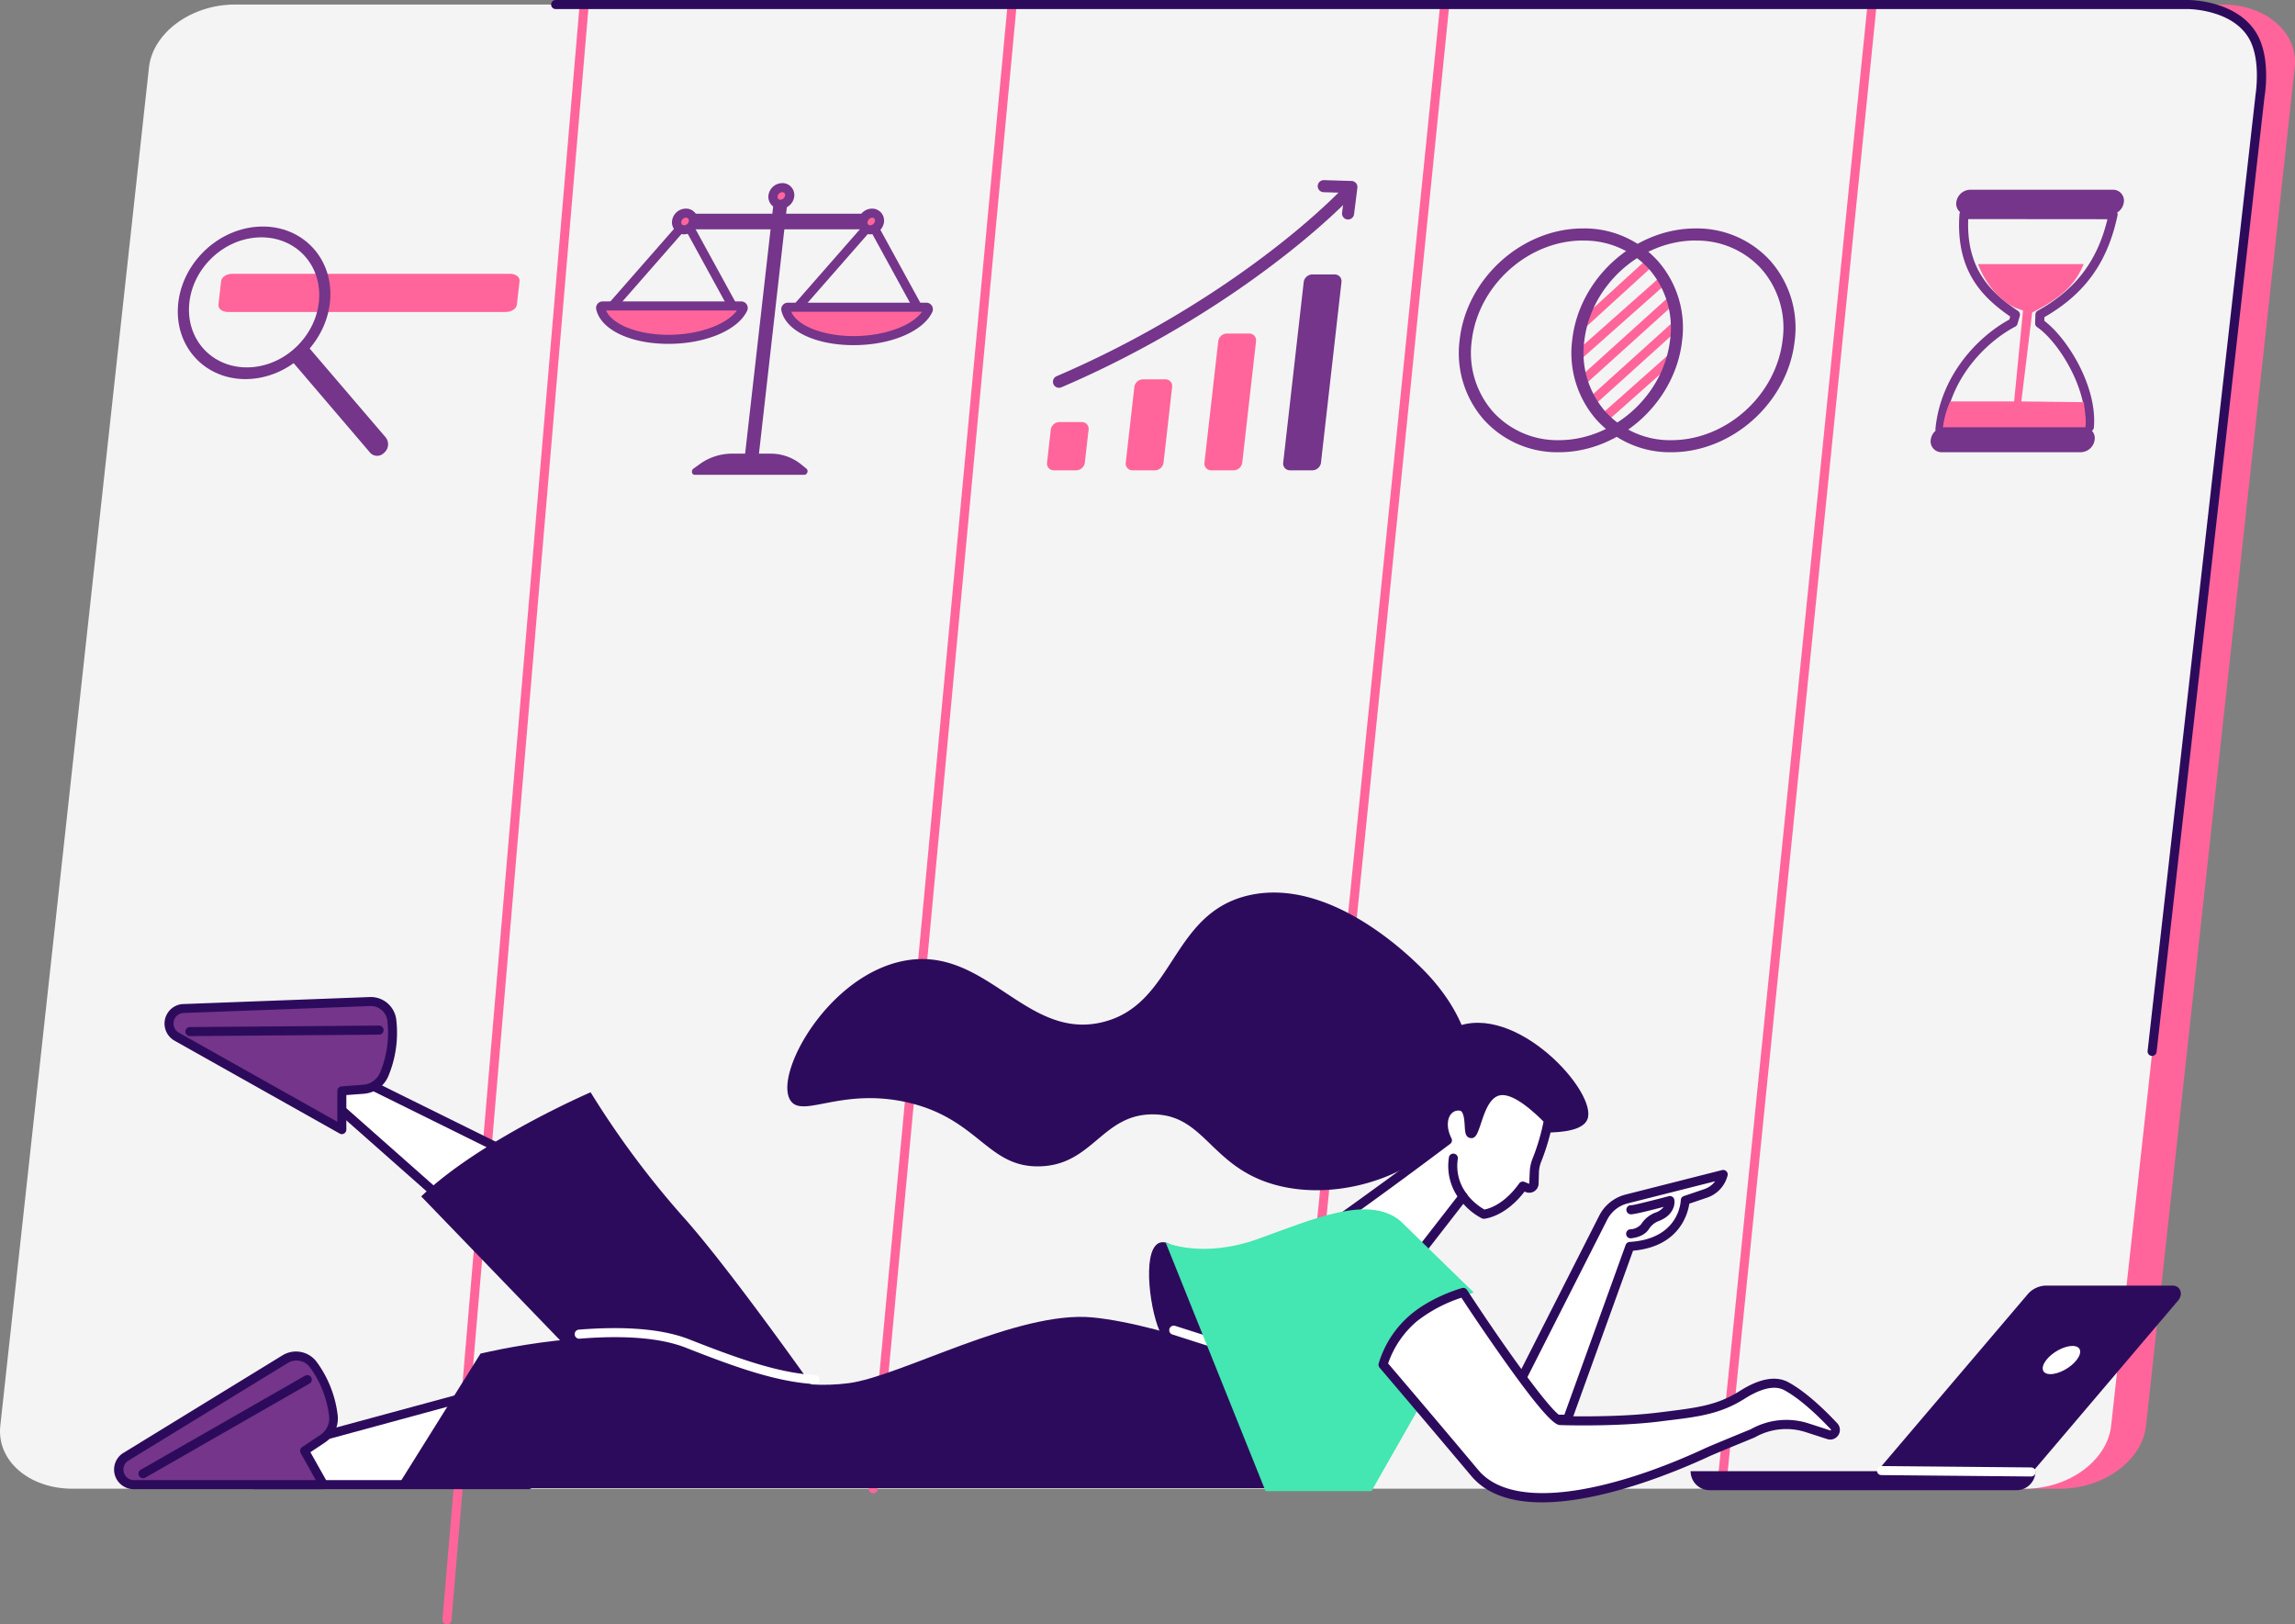 <svg id="Isolation_Mode" data-name="Isolation Mode" xmlns="http://www.w3.org/2000/svg" viewBox="0 0 760.64 538.32"><rect x="0" y="0" width="760.64" height="538.32" fill="#808080" stroke="none"/><defs><style>.cls-1{fill:#ff659a;}.cls-2{fill:#f4f4f4;}.cls-3{fill:#2d0b5c;}.cls-4{fill:#74358a;}.cls-5{fill:#fff;}.cls-6{fill:#44e6b2;}</style></defs><path class="cls-1" d="M2138.06,418.76h-14.73l-52.45,491.89h13.35c14.47,0,27.23-9.34,28.49-20.87L2162,439.63C2163.25,428.11,2152.54,418.76,2138.06,418.76Z" transform="translate(-1401.45 -417.26)"/><path class="cls-2" d="M2126.49,418.76H1479.31c-14.47,0-27.23,9.35-28.49,20.87l-49.27,450.15c-1.26,11.53,9.45,20.87,23.93,20.87h647.18c14.47,0,27.23-9.34,28.49-20.87l49.27-447.84C2151.69,430.42,2141,418.76,2126.49,418.76Z" transform="translate(-1401.45 -417.26)"/><path class="cls-1" d="M1549.59,955.58h-.13a1.5,1.5,0,0,1-1.36-1.63l45.47-535.3a1.5,1.5,0,0,1,3,.26l-45.48,535.3A1.49,1.49,0,0,1,1549.59,955.58Z" transform="translate(-1401.45 -417.26)"/><path class="cls-1" d="M1690.85,912.15h-.14a1.49,1.49,0,0,1-1.35-1.63l46.05-491.87a1.49,1.49,0,0,1,1.63-1.35,1.51,1.51,0,0,1,1.36,1.63l-46.06,491.87A1.49,1.49,0,0,1,1690.85,912.15Z" transform="translate(-1401.45 -417.26)"/><path class="cls-1" d="M1830.56,911.15h-.15a1.5,1.5,0,0,1-1.34-1.64l49.72-490.87a1.5,1.5,0,0,1,3,.3L1832.05,909.8A1.5,1.5,0,0,1,1830.56,911.15Z" transform="translate(-1401.45 -417.26)"/><path class="cls-1" d="M1972.09,911.15h-.15a1.49,1.49,0,0,1-1.34-1.64l49.76-490.26a1.5,1.5,0,0,1,3,.3L1973.58,909.8A1.5,1.5,0,0,1,1972.09,911.15Z" transform="translate(-1401.45 -417.26)"/><path class="cls-3" d="M2114.73,767.21h-.17a1.51,1.51,0,0,1-1.32-1.66L2149,448.79c0-.21,2-12-2.36-19.12-5.71-9.3-19.66-9.41-20.15-9.41H1585.61a1.5,1.5,0,0,1,0-3h540.88c.64,0,16.06,0,22.74,10.84,5,8.15,2.86,20.6,2.77,21.13l-35.78,316.65A1.5,1.5,0,0,1,2114.73,767.21Z" transform="translate(-1401.45 -417.26)"/><path class="cls-1" d="M1570.51,508h-92.09c-1.89,0-3.54,1.09-3.69,2.43l-.88,7.8c-.16,1.34,1.25,2.43,3.13,2.43h92.1c1.88,0,3.53-1.09,3.68-2.43l.89-7.8C1573.8,509.08,1572.4,508,1570.51,508Z" transform="translate(-1401.45 -417.26)"/><path class="cls-4" d="M1460.4,519.4c-.61,13.93,10.21,24.42,24.17,23.44s25.75-13.06,26.36-27-10.22-24.42-24.17-23.44S1461,505.48,1460.4,519.4Zm46.84-3.43c-.52,11.89-10.59,22.2-22.51,23s-21.15-8.12-20.63-20,10.59-22.2,22.5-23S1507.76,504.08,1507.24,516Z" transform="translate(-1401.45 -417.26)"/><path class="cls-4" d="M1528.68,567.39a3.14,3.14,0,0,1-4.47,0L1497,535.53l5.32-4.82,27,31.56A3.68,3.68,0,0,1,1528.68,567.39Z" transform="translate(-1401.45 -417.26)"/><path class="cls-4" d="M1752.44,545.78a2,2,0,0,1-.79-3.84c43-18.41,77.34-44.37,95.12-62.53a2,2,0,1,1,2.86,2.8c-18.05,18.43-52.86,44.77-96.4,63.41A2,2,0,0,1,1752.44,545.78Z" transform="translate(-1401.45 -417.26)"/><path class="cls-4" d="M1848.2,490H1848a2,2,0,0,1-1.74-2.24l.83-6.59-6.93-.21a2,2,0,0,1,.06-4h.06l9.13.28a2,2,0,0,1,1.45.7,2,2,0,0,1,.47,1.55l-1.1,8.77A2,2,0,0,1,1848.2,490Z" transform="translate(-1401.45 -417.26)"/><path class="cls-1" d="M1758.17,573.13h-7.45a2.22,2.22,0,0,1-2.24-2.55l1.23-10.89a2.94,2.94,0,0,1,2.83-2.55H1760a2.23,2.23,0,0,1,2.24,2.55L1761,570.58A2.93,2.93,0,0,1,1758.17,573.13Z" transform="translate(-1401.45 -417.26)"/><path class="cls-1" d="M1784.26,573.13h-7.45a2.22,2.22,0,0,1-2.24-2.55l2.84-25.05a2.93,2.93,0,0,1,2.82-2.55h7.45a2.23,2.23,0,0,1,2.25,2.55l-2.84,25.05A2.93,2.93,0,0,1,1784.26,573.13Z" transform="translate(-1401.45 -417.26)"/><path class="cls-1" d="M1810.35,573.13h-7.45a2.23,2.23,0,0,1-2.25-2.55l4.57-40.22a2.92,2.92,0,0,1,2.82-2.55h7.45a2.23,2.23,0,0,1,2.25,2.55l-4.56,40.22A2.93,2.93,0,0,1,1810.35,573.13Z" transform="translate(-1401.45 -417.26)"/><path class="cls-4" d="M1836.44,573.13H1829a2.23,2.23,0,0,1-2.25-2.55l6.79-59.81a2.92,2.92,0,0,1,2.82-2.55h7.45a2.23,2.23,0,0,1,2.25,2.55l-6.79,59.81A2.92,2.92,0,0,1,1836.44,573.13Z" transform="translate(-1401.45 -417.26)"/><path class="cls-4" d="M1706.49,522.27a1.51,1.51,0,0,1-1.32-.78L1690,493.77l-24.36,27.81a1.5,1.5,0,0,1-2.26-2l25.78-29.42a1.5,1.5,0,0,1,2.44.27l16.2,29.6a1.5,1.5,0,0,1-.59,2A1.57,1.57,0,0,1,1706.49,522.27Z" transform="translate(-1401.45 -417.26)"/><path class="cls-1" d="M1708.43,519.08a.71.71,0,0,1,.62,1.07c-2.8,5.73-13,10-24.68,10-11.86,0-21.2-4.41-22.48-10.28a.68.68,0,0,1,.66-.79Z" transform="translate(-1401.45 -417.26)"/><path class="cls-4" d="M1684.37,531.65c-12.63,0-22.48-4.71-23.94-11.47a2.13,2.13,0,0,1,.43-1.79,2.18,2.18,0,0,1,1.69-.81h45.88a2.17,2.17,0,0,1,1.87,1,2.24,2.24,0,0,1,.1,2.2C1707.27,527.19,1696.57,531.65,1684.37,531.65Zm-20.68-11.07c2,4.67,10.56,8.07,20.68,8.07s19.35-3.4,22.68-8.07Z" transform="translate(-1401.45 -417.26)"/><path class="cls-4" d="M1645.11,521.84a1.51,1.51,0,0,1-1.32-.78l-15.17-27.72-24.36,27.81a1.49,1.49,0,0,1-2.12.14,1.51,1.51,0,0,1-.14-2.12l25.78-29.42a1.5,1.5,0,0,1,2.44.27l16.21,29.6a1.51,1.51,0,0,1-.6,2A1.57,1.57,0,0,1,1645.11,521.84Z" transform="translate(-1401.45 -417.26)"/><path class="cls-1" d="M1647.05,518.65a.71.71,0,0,1,.62,1.07c-2.8,5.73-13,10-24.68,10-11.86,0-21.2-4.41-22.47-10.28a.67.67,0,0,1,.65-.79Z" transform="translate(-1401.45 -417.26)"/><path class="cls-4" d="M1623,531.22c-12.63,0-22.48-4.71-23.94-11.46a2.11,2.11,0,0,1,.43-1.79,2.18,2.18,0,0,1,1.69-.82h45.88a2.22,2.22,0,0,1,1.88,1,2.26,2.26,0,0,1,.09,2.2C1645.89,526.76,1635.19,531.22,1623,531.22Zm-20.68-11.07c2,4.67,10.56,8.07,20.68,8.07s19.35-3.4,22.68-8.07Z" transform="translate(-1401.45 -417.26)"/><polygon class="cls-4" points="247.13 153.52 250.69 153.52 260.52 66.78 256.97 66.78 247.13 153.52"/><path class="cls-4" d="M1652.58,571.28H1648l.06-.55,9.89-87.19h4.57l-.07.56Zm-3.44-1h2.55l9.72-85.74h-2.55Z" transform="translate(-1401.45 -417.26)"/><polygon class="cls-1" points="289.79 74.5 290.03 72.33 226.25 72.33 226 74.5 289.79 74.5"/><polygon class="cls-4" points="291.12 76 224.32 76 224.91 70.83 291.71 70.83 291.12 76"/><path class="cls-1" d="M1687.47,490.66a2.41,2.41,0,0,0,2.43,2.76,3.16,3.16,0,0,0,3-2.76,2.41,2.41,0,0,0-2.43-2.76A3.16,3.16,0,0,0,1687.47,490.66Z" transform="translate(-1401.45 -417.26)"/><path class="cls-4" d="M1689.9,494.92a3.91,3.91,0,0,1-3-1.3,4,4,0,0,1-1-3.13,4.65,4.65,0,0,1,4.54-4.09,3.91,3.91,0,0,1,3,1.3,4,4,0,0,1,1,3.13A4.64,4.64,0,0,1,1689.9,494.92Zm-.94-4.09a1,1,0,0,0,.22.79.91.91,0,0,0,.72.3,1.68,1.68,0,0,0,1.56-1.43,1,1,0,0,0-.22-.79.94.94,0,0,0-.72-.3A1.68,1.68,0,0,0,1689,490.83Z" transform="translate(-1401.45 -417.26)"/><path class="cls-1" d="M1625.76,490.66a2.41,2.41,0,0,0,2.43,2.76,3.16,3.16,0,0,0,3-2.76,2.4,2.4,0,0,0-2.42-2.76A3.17,3.17,0,0,0,1625.76,490.66Z" transform="translate(-1401.45 -417.26)"/><path class="cls-4" d="M1628.19,494.92a3.87,3.87,0,0,1-3-1.3,4,4,0,0,1-1-3.13,4.65,4.65,0,0,1,4.55-4.09,3.88,3.88,0,0,1,3,1.3,4,4,0,0,1,1,3.13A4.64,4.64,0,0,1,1628.19,494.92Zm.63-5.52a1.68,1.68,0,0,0-1.57,1.43,1,1,0,0,0,.22.79.92.92,0,0,0,.72.3,1.66,1.66,0,0,0,1.56-1.43,1,1,0,0,0-.22-.79A.93.93,0,0,0,1628.82,489.4Z" transform="translate(-1401.45 -417.26)"/><path class="cls-1" d="M1657.66,482.2a2.41,2.41,0,0,0,2.43,2.76,3.17,3.17,0,0,0,3.06-2.76,2.41,2.41,0,0,0-2.43-2.75A3.16,3.16,0,0,0,1657.66,482.2Z" transform="translate(-1401.45 -417.26)"/><path class="cls-4" d="M1660.09,486.46a3.87,3.87,0,0,1-2.95-1.3,4,4,0,0,1-1-3.13,4.64,4.64,0,0,1,4.55-4.08,3.89,3.89,0,0,1,3,1.29,4,4,0,0,1,1,3.13A4.65,4.65,0,0,1,1660.09,486.46Zm-.94-4.09a1,1,0,0,0,.23.79.9.9,0,0,0,.71.3,1.68,1.68,0,0,0,1.57-1.43,1,1,0,0,0-.22-.79,1,1,0,0,0-.72-.29A1.67,1.67,0,0,0,1659.15,482.37Z" transform="translate(-1401.45 -417.26)"/><path class="cls-4" d="M1631.74,574.13H1668a.7.7,0,0,0,.4-1.17l-1.69-1.36a15.4,15.4,0,0,0-9.8-3.49h-13.15a17.8,17.8,0,0,0-10.28,3.51L1631.6,573C1631.12,573.31,1631.22,574.13,1631.74,574.13Z" transform="translate(-1401.45 -417.26)"/><path class="cls-4" d="M1668,574.63h-36.27a.92.92,0,0,1-.89-.67,1.24,1.24,0,0,1,.46-1.4l1.89-1.35a18.3,18.3,0,0,1,10.57-3.6h13.15a16,16,0,0,1,10.12,3.6l1.68,1.36a1.13,1.13,0,0,1,.31,1.28A1.1,1.1,0,0,1,1668,574.63Zm-36.21-1H1668a.27.27,0,0,0,.08-.13c0-.09,0-.14,0-.15l-1.68-1.36a14.93,14.93,0,0,0-9.49-3.38h-13.15a17.24,17.24,0,0,0-10,3.42l-1.89,1.35A.24.24,0,0,0,1631.8,573.63Z" transform="translate(-1401.45 -417.26)"/><path class="cls-4" d="M2044.41,561a1.52,1.52,0,0,1-1.11-.49,1.54,1.54,0,0,1-.38-1.16c1.77-17.86,14.17-30.56,24.49-36.19l.29-1c-9.62-6.62-18.1-15.47-16.82-33.92a1.49,1.49,0,0,1,1.49-1.39l49.44,0a1.49,1.49,0,0,1,1.16.56,1.45,1.45,0,0,1,.3,1.25c-3.32,15.61-10.82,26-24.25,33.72l0,1.23c7.7,5.79,17.6,21.83,16.41,35.33a1.51,1.51,0,0,1-1.47,1.37l-49.49.63Zm9.38-71.13c-.68,16.54,7.5,24.41,16.49,30.43a1.51,1.51,0,0,1,.6,1.67l-.77,2.64a1.48,1.48,0,0,1-.74.9c-9.45,5-21,16.35-23.27,32.46l46.38-.59c.34-12.38-9.1-27.09-15.87-31.72a1.48,1.48,0,0,1-.65-1.28l.09-2.88a1.5,1.5,0,0,1,.77-1.26c12.54-7,19.73-16.37,23.11-30.33Z" transform="translate(-1401.45 -417.26)"/><path class="cls-4" d="M2100.78,488.41h-47.29a3.62,3.62,0,0,1-3.65-4.13,4.74,4.74,0,0,1,4.58-4.14h47.3a3.61,3.61,0,0,1,3.64,4.14A4.74,4.74,0,0,1,2100.78,488.41Z" transform="translate(-1401.45 -417.26)"/><path class="cls-1" d="M2057.05,504.78h35c-2.64,6.47-7,11-17.07,16.05l-3.59,29.48,20.71.24c.26,3,1,6.18.39,9.11l-47.12-.48a30.86,30.86,0,0,1,2.43-8.87H2069l2.95-30.2C2064.22,518.3,2058.78,509.82,2057.05,504.78Z" transform="translate(-1401.45 -417.26)"/><path class="cls-4" d="M2091.14,567.13H2045a3.6,3.6,0,0,1-3.64-4.13,4.74,4.74,0,0,1,4.58-4.13h46.11a3.6,3.6,0,0,1,3.64,4.13A4.74,4.74,0,0,1,2091.14,567.13Z" transform="translate(-1401.45 -417.26)"/><path class="cls-1" d="M1926.37,544.59a1.5,1.5,0,0,1-1-2.61l29.17-26.34a1.5,1.5,0,1,1,2,2.22l-29.17,26.34A1.5,1.5,0,0,1,1926.37,544.59Z" transform="translate(-1401.45 -417.26)"/><path class="cls-1" d="M1929.6,551.27a1.5,1.5,0,0,1-1-2.61l27.57-24.89a1.5,1.5,0,1,1,2,2.23l-27.57,24.89A1.46,1.46,0,0,1,1929.6,551.27Z" transform="translate(-1401.45 -417.26)"/><path class="cls-1" d="M1933.15,557.22a1.5,1.5,0,0,1-1-2.62l22.27-19.76a1.5,1.5,0,1,1,2,2.25l-22.27,19.75A1.47,1.47,0,0,1,1933.15,557.22Z" transform="translate(-1401.45 -417.26)"/><path class="cls-1" d="M1924.73,536.46a1.5,1.5,0,0,1-1-2.62l28.2-25a1.5,1.5,0,0,1,2,2.24l-28.19,25A1.49,1.49,0,0,1,1924.73,536.46Z" transform="translate(-1401.45 -417.26)"/><path class="cls-1" d="M1925.4,526.66a1.49,1.49,0,0,1-1-2.6L1947.46,503a1.5,1.5,0,0,1,2,2.22l-23.08,21.07A1.51,1.51,0,0,1,1925.4,526.66Z" transform="translate(-1401.45 -417.26)"/><path class="cls-4" d="M1955.41,567.14a32.79,32.79,0,0,1-24.86-10.79,33.54,33.54,0,0,1-8-26.52c2.31-20.32,20.63-36.86,40.85-36.86a32.8,32.8,0,0,1,24.86,10.8,33.55,33.55,0,0,1,8,26.51C1994,550.6,1975.63,567.14,1955.41,567.14Zm8-70.17c-18.25,0-34.79,14.95-36.87,33.31a29.54,29.54,0,0,0,7,23.4,28.8,28.8,0,0,0,21.87,9.46c18.25,0,34.79-14.94,36.87-33.31a29.54,29.54,0,0,0-7-23.4A28.8,28.8,0,0,0,1963.37,497Z" transform="translate(-1401.45 -417.26)"/><path class="cls-4" d="M1918.1,567.14a32.76,32.76,0,0,1-24.86-10.79,33.5,33.5,0,0,1-8-26.52c2.3-20.32,20.63-36.86,40.84-36.86a32.77,32.77,0,0,1,24.86,10.8,33.48,33.48,0,0,1,8,26.51C1956.64,550.6,1938.31,567.14,1918.1,567.14Zm8-70.17c-18.24,0-34.78,14.95-36.87,33.31a29.58,29.58,0,0,0,7,23.4,28.84,28.84,0,0,0,21.88,9.46c18.24,0,34.79-14.94,36.87-33.31a29.58,29.58,0,0,0-7-23.4A28.84,28.84,0,0,0,1926.05,497ZM1957,530.06h0Z" transform="translate(-1401.45 -417.26)"/><path class="cls-3" d="M1796.06,869s-7.69-2.84-11-12.44-5-29.33,2.78-27.49,24.43,43,24.43,43Z" transform="translate(-1401.45 -417.26)"/><path class="cls-3" d="M1888.69,766.19c-.64-3.69-3.22-15.64-16.72-28.72-4.65-4.51-30.3-29.35-56.44-23.52-26.4,5.88-24.59,36.64-49.16,42.19-25.07,5.67-38.12-25.4-65-20.5-25.53,4.66-43.71,37.94-37.88,46.41,4,5.85,16.66-4.32,38.38.5,23.95,5.32,26.72,21.71,44.18,21.26,17.67-.44,20.63-17.36,37.63-17.22s18.91,17.14,39.89,23.2c23.11,6.68,53.32-4.57,62.29-24.18A35.39,35.39,0,0,0,1888.69,766.19Z" transform="translate(-1401.45 -417.26)"/><path class="cls-3" d="M1913.57,792.61c5.85,0,12.59-.79,14-4.38,3.55-8.88-23.79-39-43.9-30.5-13.09,5.54-21.25,26.67-13.73,37C1876.6,803.83,1896.39,805.85,1913.57,792.61Z" transform="translate(-1401.45 -417.26)"/><path class="cls-5" d="M1897.34,779c-5.67,2.25-6.83,14.17-8.34,13.87-1.17-.23.27-7.24-2.77-8.82-1.44-.75-3.3,0-4.3.75-2.36,1.81-2.91,6.09-.75,10.34q-9.73,7.32-19.75,14.65-11.88,8.7-23.62,17.05l30.59,10,17.95-23.12a21,21,0,0,0,6.81,5.83s6.72-.47,13-9.32l1.47.6a1.6,1.6,0,0,0,2.21-1.43l.12-3.75a11.92,11.92,0,0,1,.87-4.13,70.79,70.79,0,0,0,3.82-13.16C1905,778.58,1900,778,1897.34,779Z" transform="translate(-1401.45 -417.26)"/><path class="cls-3" d="M1868.4,838.41a1.5,1.5,0,0,1-.47-.08l-30.59-10.05a1.49,1.49,0,0,1-.4-2.64c7.87-5.6,15.82-11.34,23.61-17,6.24-4.58,12.55-9.25,18.76-13.91-1.77-4.39-1.12-8.9,1.71-11.06,1.54-1.17,4-1.9,5.9-.9s2.51,3,2.78,5.08c1.28-3.76,3.23-8.66,7.08-10.18,4.52-1.79,10.72,1.39,19,9.75a1.53,1.53,0,0,1,.4,1.34,73.12,73.12,0,0,1-3.9,13.44,10.46,10.46,0,0,0-.77,3.6l-.11,3.75a3.1,3.1,0,0,1-4.28,2.78l-.39-.15c-6.42,8.39-13.13,9-13.42,9a1.52,1.52,0,0,1-.78-.16,21.07,21.07,0,0,1-6.08-4.79l-16.82,21.66A1.51,1.51,0,0,1,1868.4,838.41Zm-27.31-12,26.77,8.79,17.31-22.28a1.49,1.49,0,0,1,1.17-.58h0a1.51,1.51,0,0,1,1.18.57,19.8,19.8,0,0,0,5.9,5.21c1.42-.25,6.53-1.63,11.52-8.63a1.49,1.49,0,0,1,1.79-.52l1.46.6a.12.12,0,0,0,.1,0l.17-3.84a13.18,13.18,0,0,1,1-4.65,69.29,69.29,0,0,0,3.57-12.1c-6.81-6.8-12-9.73-15.14-8.5s-4.62,6.17-5.72,9.47c-1,2.92-1.62,4.83-3.46,4.47-1.59-.31-1.69-2-1.8-4-.1-1.66-.26-4.42-1.38-5a3,3,0,0,0-2.69.61c-1.61,1.24-2.28,4.63-.33,8.48a1.49,1.49,0,0,1-.43,1.87c-6.54,4.91-13.18,9.84-19.76,14.66C1855.32,816.15,1848.19,821.3,1841.09,826.36ZM1897.33,779h0Z" transform="translate(-1401.45 -417.26)"/><path class="cls-5" d="M1883.16,801a16.75,16.75,0,0,0,3.19,12.77Z" transform="translate(-1401.45 -417.26)"/><path class="cls-3" d="M1886.35,815.29a1.51,1.51,0,0,1-1.21-.61,18.16,18.16,0,0,1-3.44-14,1.5,1.5,0,0,1,2.92.67,15.13,15.13,0,0,0,2.94,11.55,1.5,1.5,0,0,1-.32,2.1A1.48,1.48,0,0,1,1886.35,815.29Z" transform="translate(-1401.45 -417.26)"/><polygon class="cls-5" points="177.1 456.85 90.21 480.41 84.28 492.04 175.19 492.04 177.1 456.85"/><path class="cls-3" d="M1576.64,910.8h-90.91a1.51,1.51,0,0,1-1.28-.71,1.54,1.54,0,0,1-.06-1.47l5.93-11.62a1.5,1.5,0,0,1,.94-.77l86.9-23.56a1.46,1.46,0,0,1,1.33.28,1.49,1.49,0,0,1,.56,1.24l-1.91,35.19A1.5,1.5,0,0,1,1576.64,910.8Zm-88.46-3h87l1.72-31.7L1492.69,899Z" transform="translate(-1401.45 -417.26)"/><path class="cls-4" d="M1511.92,886.43a35.79,35.79,0,0,0-6.68-16.93,7,7,0,0,0-9.27-1.75l-53,32.5a5,5,0,0,0,2.94,9h62.83l-6.31-11.18,6-4A8.12,8.12,0,0,0,1511.92,886.43Z" transform="translate(-1401.45 -417.26)"/><path class="cls-3" d="M1508.69,910.8h-62.83A6.5,6.5,0,0,1,1442,899l.1-.06,53-32.51a8.55,8.55,0,0,1,11.26,2.13,37.26,37.26,0,0,1,7,17.64,9.57,9.57,0,0,1-4.24,9.16l-4.79,3.19,5.62,10a1.49,1.49,0,0,1-1.31,2.23Zm-64.93-9.3a3.5,3.5,0,0,0,2.1,6.3h60.26l-5-8.95a1.49,1.49,0,0,1,.47-2l6-4a6.57,6.57,0,0,0,2.93-6.29,34.25,34.25,0,0,0-6.4-16.22,5.53,5.53,0,0,0-7.28-1.36Z" transform="translate(-1401.45 -417.26)"/><path class="cls-3" d="M1448.84,907.17a1.5,1.5,0,0,1-.75-2.8l54.39-31.14a1.5,1.5,0,1,1,1.49,2.6L1449.58,907A1.42,1.42,0,0,1,1448.84,907.17Z" transform="translate(-1401.45 -417.26)"/><polygon class="cls-5" points="200.06 397.7 119.36 357.8 107.21 362.58 175.28 422.78 200.06 397.7"/><path class="cls-3" d="M1576.73,841.54a1.47,1.47,0,0,1-1-.37L1507.67,781a1.5,1.5,0,0,1,.44-2.52l12.15-4.78a1.46,1.46,0,0,1,1.21.05l80.7,39.9a1.48,1.48,0,0,1,.4,2.39L1577.8,841.1A1.49,1.49,0,0,1,1576.73,841.54Zm-65.24-61.19L1576.66,838l22.32-22.6-78.24-38.67Z" transform="translate(-1401.45 -417.26)"/><path class="cls-4" d="M1528.82,773.28a35.64,35.64,0,0,0,2.49-18,7,7,0,0,0-7.22-6.06l-62.18,2.33a5,5,0,0,0-1.89,9.32l54.76,30.79V778.8l7.14-.54A8.11,8.11,0,0,0,1528.82,773.28Z" transform="translate(-1401.45 -417.26)"/><path class="cls-3" d="M1514.78,793.14a1.6,1.6,0,0,1-.74-.19l-54.75-30.79a6.5,6.5,0,0,1,2.45-12.12h.11L1524,747.7a8.51,8.51,0,0,1,8.77,7.37,37.28,37.28,0,0,1-2.59,18.79,9.59,9.59,0,0,1-8.19,5.9l-5.75.43v11.45a1.5,1.5,0,0,1-.75,1.29A1.44,1.44,0,0,1,1514.78,793.14ZM1462,753a3.5,3.5,0,0,0-1.26,6.52l52.52,29.53V778.8a1.5,1.5,0,0,1,1.39-1.49l7.13-.54a6.58,6.58,0,0,0,5.64-4.06,34.24,34.24,0,0,0,2.4-17.27,5.52,5.52,0,0,0-5.68-4.75Z" transform="translate(-1401.45 -417.26)"/><path class="cls-3" d="M1464.4,760.65a1.51,1.51,0,0,1-1.5-1.49,1.49,1.49,0,0,1,1.49-1.51l62.69-.49h0a1.5,1.5,0,0,1,0,3l-62.69.49Z" transform="translate(-1401.45 -417.26)"/><path class="cls-3" d="M1680.12,890s-34.62-49.84-52.44-69.67a297.1,297.1,0,0,1-30.48-41.06s-36.71,15.81-56.14,34.51l84.84,87.9Z" transform="translate(-1401.45 -417.26)"/><path class="cls-3" d="M1842,910.45H1532.83l27.88-44.58s44.24-10.82,67.22-1.76,37.6,13.77,54.75,11.57,56.12-24.19,80.87-21.8,65.28,18.87,65.28,18.87Z" transform="translate(-1401.45 -417.26)"/><path class="cls-5" d="M1671.53,876h-.1c-12.16-.81-24.37-4.86-42.65-12.07-8.15-3.21-20-4.23-35.24-3a1.5,1.5,0,0,1-.24-3c15.7-1.25,28-.16,36.58,3.22,18,7.1,30,11.09,41.75,11.86a1.5,1.5,0,0,1-.1,3Z" transform="translate(-1401.45 -417.26)"/><path class="cls-5" d="M1806.16,864.61a1.74,1.74,0,0,1-.45-.06l-15.68-5a1.5,1.5,0,0,1,.9-2.87l15.69,5a1.5,1.5,0,0,1,1,1.89A1.49,1.49,0,0,1,1806.16,864.61Z" transform="translate(-1401.45 -417.26)"/><path class="cls-5" d="M1898.91,887.62l33.9-66.77a12,12,0,0,1,7.75-6.2l32-8.12a9,9,0,0,1-5.81,6.26L1960,815.1s-.39,14.21-18.36,15.27L1921,887.62Z" transform="translate(-1401.45 -417.26)"/><path class="cls-3" d="M1921,889.12h-22.08a1.5,1.5,0,0,1-1.33-2.18l33.89-66.77a13.52,13.52,0,0,1,8.72-7l32-8.12a1.51,1.51,0,0,1,1.44.4,1.48,1.48,0,0,1,.38,1.43,10.44,10.44,0,0,1-6.77,7.3l-5.9,2c-.53,3.47-3.39,14.24-18.65,15.59l-20.33,56.32A1.51,1.51,0,0,1,1921,889.12Zm-19.63-3h18.57l20.3-56.26a1.53,1.53,0,0,1,1.33-1c16.4-1,16.92-13.29,16.94-13.81a1.49,1.49,0,0,1,1-1.38l6.8-2.31a7.5,7.5,0,0,0,3.59-2.6l-29,7.34a10.47,10.47,0,0,0-6.78,5.42Z" transform="translate(-1401.45 -417.26)"/><path class="cls-3" d="M1942,827.67a1.5,1.5,0,0,1-.19-3,5,5,0,0,0,3.6-1.71,9.6,9.6,0,0,1,4.6-3.78,5.73,5.73,0,0,0,2.84-1.93c-9.91,2.6-10.76,2.49-11,2.45a1.5,1.5,0,0,1,.28-3c1-.07,7-1.58,12.39-3a1.5,1.5,0,0,1,1.19.18,1.48,1.48,0,0,1,.67,1c.31,1.68-.41,5.34-5.31,7.11a6.62,6.62,0,0,0-3.14,2.65c-1.12,1.64-3,2.65-5.69,3Zm.12-10.94h0Z" transform="translate(-1401.45 -417.26)"/><path class="cls-6" d="M1820.9,911.46l-33.11-82.41s12.09,5.46,30.62-1.19,36.6-14.73,47.2-5.93l24.28,23.68-6.89,2.63-8.09,30L1856,911.46Z" transform="translate(-1401.45 -417.26)"/><path class="cls-5" d="M1859.83,869.55s14.22,16.6,30.36,35.87c15.22,18.18,58,2,76.91-6.75,2.38-1.11,15.25-6.35,15.25-6.35a22.43,22.43,0,0,1,18-1.85l7.14,2.31a1.69,1.69,0,0,0,1.75-2.78c-4-4.25-10.2-10.28-15.81-13.32-4.31-2.33-9.89-.14-14.61,2.86-8.18,5.19-15.53,5.84-27.48,7.34-14.6,1.83-32.64,1.2-32.64,1.2-4.66-.14-32.32-42.49-32.32-42.49s-9.36,2.59-16.38,8.44A32.68,32.68,0,0,0,1859.83,869.55Z" transform="translate(-1401.45 -417.26)"/><path class="cls-3" d="M1912.54,915.17c-9.58,0-18.11-2.34-23.5-8.79-16-19-30.2-35.69-30.35-35.85a1.51,1.51,0,0,1-.31-1.34,33.88,33.88,0,0,1,10.7-16.32c7.19-6,16.55-8.61,16.94-8.72a1.5,1.5,0,0,1,1.65.62c12.92,19.77,28.07,40.76,31.19,41.82,1.28,0,18.49.54,32.33-1.2l2.12-.26c10.81-1.35,17.34-2.16,24.75-6.86,6.56-4.17,12-5.14,16.12-2.91,5.72,3.1,12,9.11,16.2,13.61a3.2,3.2,0,0,1-3.31,5.24l-7.14-2.31a21,21,0,0,0-16.84,1.72l-.17.08c-.13.06-12.86,5.25-15.19,6.33C1958.07,904.51,1932.94,915.17,1912.54,915.17Zm-51-46c2.74,3.2,15.61,18.28,29.84,35.26,12.33,14.72,46.89,6,75.12-7.15,2.32-1.07,14-5.84,15.24-6.35a24,24,0,0,1,19.16-1.92l7.13,2.31a.16.16,0,0,0,.22-.08.18.18,0,0,0,0-.25c-4.08-4.33-10.07-10.11-15.44-13-3.86-2.1-9.25.37-13.09,2.81-8,5.06-15.14,6-26,7.29l-2.12.27c-14.54,1.83-32.69,1.22-32.87,1.21-1.27,0-3.65-.11-19.08-21.93-6.14-8.68-12-17.45-13.83-20.29a48,48,0,0,0-14.78,7.82A31.85,31.85,0,0,0,1861.5,869.2Zm57.29,17.38Z" transform="translate(-1401.45 -417.26)"/><path class="cls-3" d="M2074.89,905.33H2023.2l50.19-59a8.24,8.24,0,0,1,6.13-3h41.95c2.66,0,3.7,2.85,1.84,5Z" transform="translate(-1401.45 -417.26)"/><path class="cls-5" d="M2089.71,868c-2,2.59-5.91,4.68-8.68,4.68s-3.39-2.09-1.38-4.68,5.9-4.67,8.68-4.67S2091.72,865.41,2089.71,868Z" transform="translate(-1401.45 -417.26)"/><path class="cls-3" d="M2069.77,911.14H1968.08a6.3,6.3,0,0,1-6.31-6.31h114.31A6.3,6.3,0,0,1,2069.77,911.14Z" transform="translate(-1401.45 -417.26)"/><path class="cls-5" d="M2074.61,906.6h0l-49.59-.46a1.49,1.49,0,0,1-1.49-1.51,1.51,1.51,0,0,1,1.5-1.49h0l49.59.46a1.5,1.5,0,0,1,0,3Z" transform="translate(-1401.45 -417.26)"/></svg>